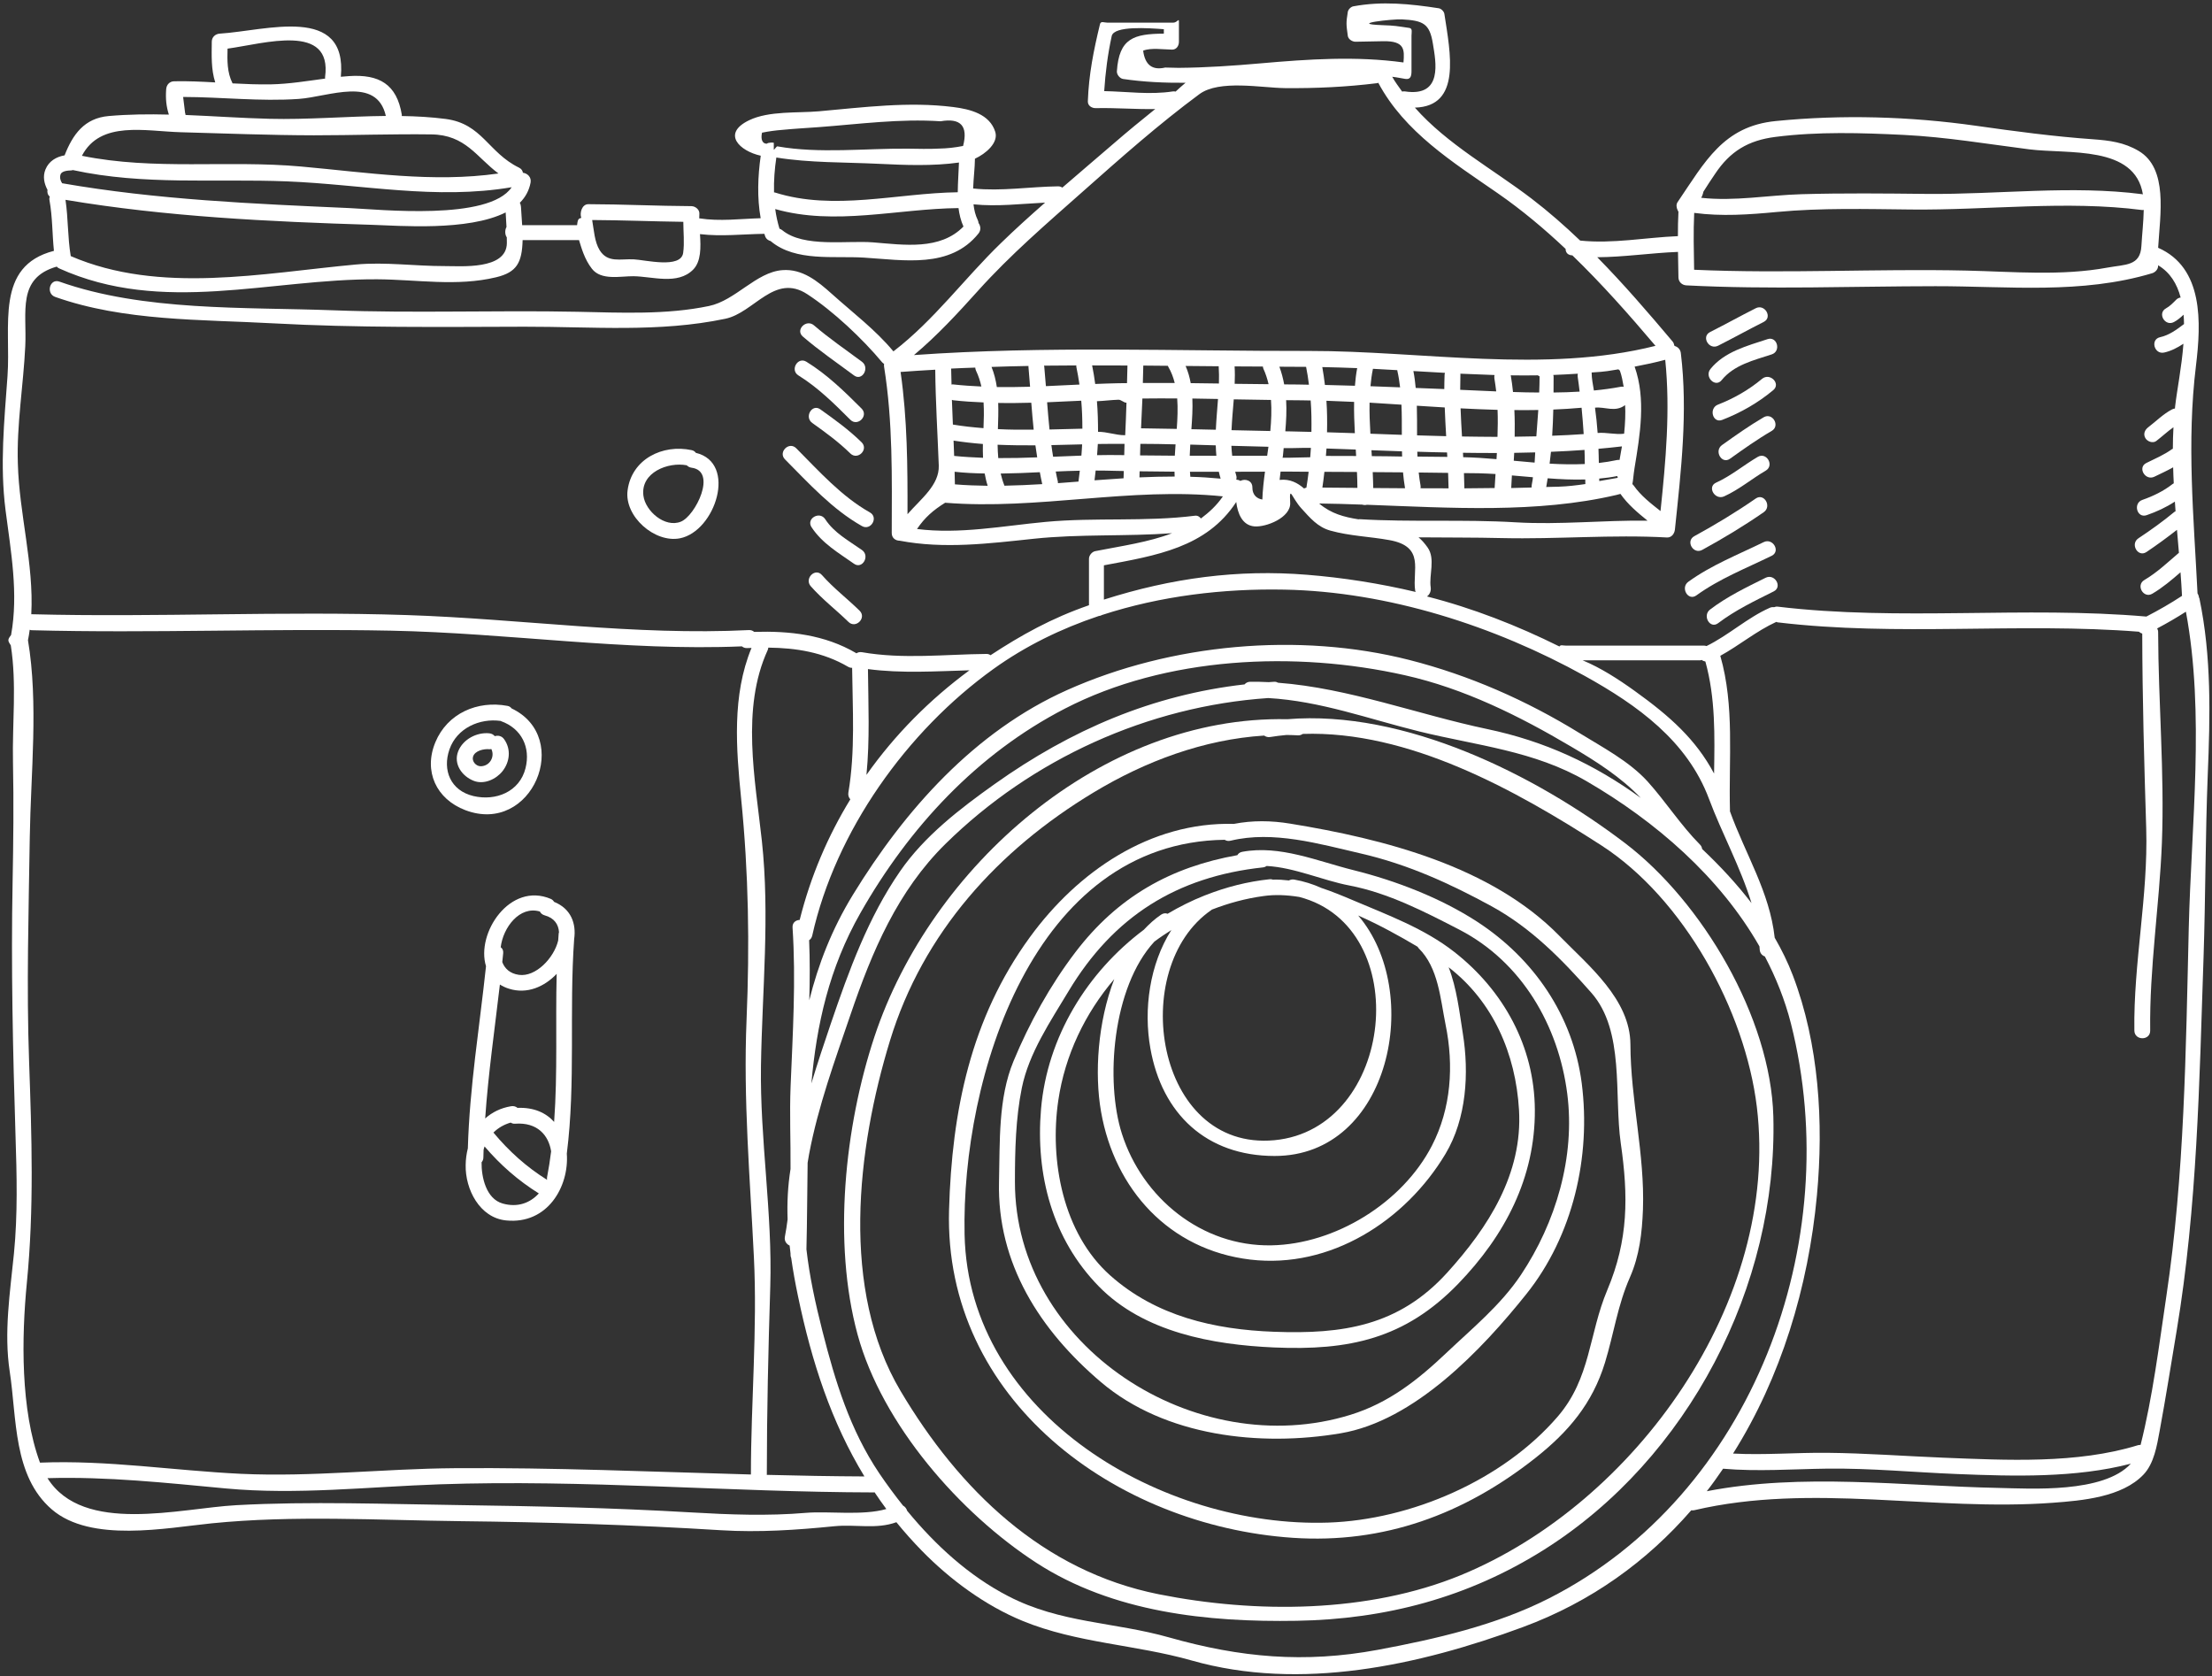 <?xml version="1.0" encoding="UTF-8"?> <svg xmlns="http://www.w3.org/2000/svg" width="227" height="172" viewBox="0 0 227 172" fill="none"><rect x="0" y="0" width="227" height="172" fill="#333333" stroke="none"/> <path d="M149.255 97.689C146.176 95.271 142.395 93.885 138.831 92.369C137.745 91.907 136.675 91.468 135.605 91.114C134.75 90.729 133.818 90.429 132.802 90.251C132.594 90.221 132.425 90.267 132.271 90.344C131.732 90.282 131.185 90.244 130.623 90.259C130.523 90.221 130.408 90.205 130.277 90.221C128.021 90.459 125.827 91.021 123.733 91.845C123.694 91.853 123.663 91.868 123.625 91.884C122.308 92.407 121.038 93.039 119.821 93.762C119.629 93.685 119.39 93.693 119.152 93.855C118.505 94.293 117.92 94.825 117.381 95.402C111.583 99.752 107.472 106.381 106.833 113.795C106.256 120.525 107.988 127.123 112.769 132.004C117.373 136.708 124.449 137.986 130.739 138.263C138.453 138.602 144.174 137.378 149.64 131.734C154.429 126.784 157.555 120.84 157.509 113.872C157.47 107.382 154.29 101.631 149.255 97.689ZM133.341 92.038C145.221 95.133 143.111 115.843 130.777 116.998C118.536 118.138 115.679 99.29 124.325 93.37C124.341 93.362 124.349 93.354 124.356 93.339C126.058 92.677 127.829 92.192 129.661 91.945C130.823 91.776 132.063 91.83 133.341 92.038ZM118.466 96.619C119.028 96.195 119.614 95.81 120.206 95.433C117.974 98.951 117.335 103.571 118.058 107.598C119.252 114.288 123.794 118.607 130.785 118.615C142.719 118.638 146.083 101.746 139.377 93.939C141.556 94.902 143.658 96.064 145.483 97.15C145.513 97.196 145.537 97.25 145.583 97.296C147.615 99.298 147.808 102.478 148.347 105.134C149.209 109.33 148.924 113.734 146.945 117.56C143.92 123.427 137.021 127.669 130.469 127.785C123.309 127.916 117.234 122.911 115.133 116.336C113.416 110.985 114.132 101.307 118.466 96.619ZM148.501 130.603C143.535 136.069 137.784 136.916 130.754 136.654C124.61 136.431 118.628 135.053 113.932 130.872C109.073 126.545 107.695 119.092 108.604 112.918C109.289 108.26 111.36 103.964 114.347 100.468C112.646 104.872 112.307 110.169 112.992 114.073C114.386 122.049 120.006 128.262 128.321 129.248C136.513 130.218 144.22 125.283 148.339 118.4C150.502 114.789 150.772 110.1 150.118 106.042C149.771 103.871 149.502 101.408 148.662 99.252C153.22 102.77 155.545 108.121 155.884 113.896C156.269 120.448 152.728 125.945 148.501 130.603Z" fill="white"></path> <path d="M162.321 111.155C161.428 104.218 157.393 98.359 151.604 94.586C147.854 92.145 143.265 90.375 138.938 89.297C135.212 88.373 131.355 86.687 127.49 87.403C127.236 87.449 127.074 87.58 126.982 87.749C120.199 88.958 114.725 91.968 110.344 97.727C107.788 101.084 105.617 104.995 104.007 108.891C102.421 112.718 102.622 117.191 102.521 121.256C102.314 129.633 106.717 136.5 112.977 141.813C119.567 147.41 129.338 148.465 137.576 147.071C145.159 145.793 152.065 138.502 156.639 132.782C161.428 126.792 163.283 118.677 162.321 111.155ZM156.084 130.811C154.021 133.906 151.08 136.308 148.408 138.841C145.475 141.62 142.519 143.953 138.607 145.169C122.716 150.105 104.138 138.132 104.154 121.256C104.154 118.084 104.231 114.735 104.862 111.632C105.586 108.06 107.803 104.795 109.651 101.716C114.255 94.047 120.745 89.959 129.607 89.004C129.761 88.989 129.884 88.927 129.992 88.858C132.864 89.012 135.743 90.344 138.507 90.867C142.472 91.63 146.222 93.562 149.779 95.402C156.177 98.721 159.942 105.249 160.835 112.233C161.666 118.723 159.665 125.437 156.084 130.811Z" fill="white"></path> <path d="M167.317 107.174C167.302 102.539 162.998 99.067 160.057 96.057C153.036 88.866 141.956 86.071 132.417 84.516C130.446 84.192 128.552 84.169 126.627 84.539H126.62C118.035 84.316 110.598 89.42 105.678 96.18C99.611 104.51 97.686 114.003 97.394 124.143C96.832 143.622 114.486 156.572 132.679 157.796C142.01 158.42 150.21 155.394 157.524 149.635C160.95 146.933 163.414 144.03 164.707 139.819C165.616 136.847 166.001 133.936 167.271 131.057C168.249 128.824 168.511 126.507 168.603 124.097C168.803 118.477 167.333 112.825 167.317 107.174ZM164.946 132.366C163.029 136.916 163.26 141.405 159.849 145.362C154.206 151.914 144.767 155.948 136.313 156.233C119.383 156.803 99.373 145.262 98.987 126.668C98.656 110.623 106.001 86.425 125.68 86.171C125.842 86.279 126.05 86.325 126.296 86.263C130.654 85.209 135.366 86.587 139.631 87.572C144.436 88.673 148.793 90.652 153.097 93.008C157.139 95.225 160.296 98.451 163.314 101.877C166.748 105.773 165.624 112.379 166.324 117.291C167.11 122.742 167.117 127.215 164.946 132.366Z" fill="white"></path> <path d="M181.984 114.558C181.715 104.426 174.693 92.531 166.74 86.494C157.54 79.504 144.151 72.805 132.102 73.799C113 73.39 95.515 88.966 89.741 106.366C86.677 115.605 85.437 127.508 88.009 136.947C90.519 146.147 98.502 155.271 106.356 160.36C114.224 165.457 123.917 166.465 133.064 166.311C142.226 166.157 150.695 163.909 158.471 159.005C173.261 149.674 182.439 131.942 181.984 114.558ZM149.925 161.623C140.432 165.526 128.86 165.572 118.905 163.586C107.01 161.207 98.433 152.869 92.412 142.721C86.246 132.343 87.924 117.922 91.327 106.797C94.715 95.703 102.429 87.218 112.23 81.313C117.55 78.102 123.54 75.87 129.73 75.477C129.9 75.6 130.115 75.669 130.369 75.623C130.916 75.531 131.47 75.469 132.025 75.415C132.417 75.423 132.81 75.431 133.203 75.454C133.41 75.462 133.564 75.4 133.688 75.308C144.566 74.938 155.561 81.09 164.315 86.733C172.807 92.207 179.089 103.702 180.291 113.58C182.7 133.536 167.787 154.27 149.925 161.623Z" fill="white"></path> <path d="M180.175 31.63C178.604 32.423 177.065 33.278 175.494 34.071C174.555 34.54 175.378 35.949 176.318 35.472C177.888 34.679 179.428 33.824 180.999 33.031C181.93 32.562 181.107 31.153 180.175 31.63Z" fill="white"></path> <path d="M181.384 34.802C179.305 35.487 176.972 36.08 175.532 37.859C174.878 38.667 176.025 39.822 176.68 39.006C177.942 37.443 179.983 36.966 181.815 36.365C182.808 36.042 182.385 34.471 181.384 34.802Z" fill="white"></path> <path d="M180.822 38.875C179.474 39.999 177.935 40.885 176.302 41.516C175.332 41.893 175.756 43.464 176.734 43.087C178.643 42.347 180.398 41.346 181.977 40.03C182.785 39.352 181.623 38.205 180.822 38.875Z" fill="white"></path> <path d="M180.991 42.817C179.513 43.679 178.112 44.673 176.718 45.666C175.871 46.266 176.687 47.683 177.542 47.067C178.935 46.074 180.329 45.081 181.815 44.218C182.716 43.695 181.9 42.286 180.991 42.817Z" fill="white"></path> <path d="M180.383 46.882C178.936 47.729 177.642 48.83 176.11 49.523C175.155 49.954 175.987 51.355 176.934 50.932C178.466 50.239 179.759 49.138 181.207 48.291C182.108 47.752 181.284 46.351 180.383 46.882Z" fill="white"></path> <path d="M180.175 51.155C178.142 52.564 176.033 53.834 173.869 55.02C172.953 55.528 173.769 56.93 174.693 56.421C176.857 55.236 178.966 53.965 180.999 52.556C181.853 51.964 181.037 50.555 180.175 51.155Z" fill="white"></path> <path d="M180.991 55.628C178.366 56.914 175.648 57.969 173.261 59.694C172.422 60.302 173.23 61.711 174.085 61.095C176.472 59.37 179.19 58.315 181.815 57.03C182.754 56.568 181.931 55.166 180.991 55.628Z" fill="white"></path> <path d="M181.191 59.285C179.22 60.263 177.257 61.203 175.494 62.542C174.67 63.166 175.479 64.582 176.318 63.944C178.081 62.611 180.044 61.672 182.015 60.687C182.954 60.225 182.131 58.824 181.191 59.285Z" fill="white"></path> <path d="M225.708 61.403C225.7 61.372 225.677 61.349 225.669 61.318C225.646 61.164 225.6 61.018 225.515 60.895C225.123 53.011 224.391 45.404 225.354 37.528C225.893 33.093 226.139 27.48 221.473 25.425C221.673 22.014 222.52 17.287 219.471 15.485C217.986 14.607 216.5 14.415 214.806 14.292C210.771 14.007 206.791 13.476 202.787 12.906C196.012 11.944 189.029 11.743 182.223 12.421C176.849 12.952 174.97 16.602 172.16 20.736C171.991 20.982 172.037 21.306 172.16 21.56L172.237 21.714C172.237 21.721 172.245 21.721 172.245 21.729C172.199 22.561 172.191 23.4 172.191 24.231C168.85 24.37 165.508 25.032 162.159 24.686C160.581 23.177 158.933 21.729 157.193 20.397C153.197 17.341 148.524 14.815 145.198 11.043C149.994 10.912 148.84 5.469 148.224 1.419C148.185 1.172 147.9 0.888 147.654 0.849C144.713 0.395 141.826 0.102 138.885 0.649C138.63 0.695 138.361 0.965 138.315 1.219C138.13 2.358 138.153 2.504 138.315 3.682C138.361 4.029 138.777 4.283 139.1 4.283C140.047 4.267 141.002 4.252 141.949 4.229C144.189 4.19 144.128 5.114 144.028 6.408C139.139 5.738 134.288 6.069 129.368 6.5C126.566 6.747 123.771 6.939 120.953 6.962C120.491 6.954 120.037 6.939 119.575 6.931C118.251 7.239 117.504 6.662 117.312 5.199C118.12 4.876 119.413 5.084 120.276 5.091C120.722 5.099 120.984 4.722 120.984 4.275V2.243C120.984 1.796 120.83 2.327 120.383 2.327L113.67 2.327C113.316 2.327 112.969 2.127 112.884 2.474C112.23 5.176 111.737 7.617 111.637 10.396C111.622 10.835 112.022 11.104 112.453 11.097C114.509 11.05 116.526 11.227 118.551 11.189C117.111 12.344 115.695 13.506 114.301 14.715C112.553 16.224 110.775 17.726 109.02 19.25C108.904 19.173 108.765 19.119 108.588 19.119C105.67 19.158 102.776 19.643 99.865 19.342C99.904 18.28 100.042 17.21 100.05 16.286C101.166 15.77 102.483 14.654 102.136 13.53C101.567 11.705 99.557 11.197 97.81 10.981C93.206 10.404 88.632 11.012 84.036 11.42C81.865 11.612 78.916 11.358 76.883 12.336C74.011 13.714 75.921 15.508 78.069 15.978C77.769 18.08 77.684 20.282 78.061 22.391C75.975 22.453 73.865 22.73 71.787 22.407C71.779 22.407 71.763 22.407 71.756 22.407C71.756 22.253 71.763 22.106 71.771 21.968C71.817 21.521 71.371 21.159 70.955 21.152C67.429 21.136 63.903 20.959 60.376 20.951C59.706 20.951 59.468 21.875 59.653 22.353C59.452 22.453 59.298 22.337 59.221 23.107H53.586C53.547 22.337 53.486 21.798 53.462 21.213C53.455 21.067 53.409 20.913 53.347 20.805C53.909 20.251 54.294 19.558 54.448 18.742C54.556 18.164 54.109 17.779 53.663 17.726C53.632 17.518 53.516 17.325 53.262 17.202C50.083 15.647 49.497 12.698 45.733 12.205C44.254 12.013 42.745 11.928 41.229 11.905C41.229 11.867 41.236 11.828 41.236 11.782C40.72 8.633 38.911 7.601 35.808 7.809C35.531 7.824 35.254 7.855 34.977 7.878C35.67 0.426 27.293 3.159 22.55 3.451C22.104 3.482 21.742 3.798 21.734 4.267C21.719 5.723 21.657 7.108 22.088 8.456C20.687 8.379 19.278 8.309 17.869 8.34C17.4 8.348 17.084 8.702 17.053 9.156C16.984 10.142 17.061 10.912 17.33 11.759C15.259 11.705 13.196 11.728 11.163 11.905C8.653 12.121 7.468 13.799 6.629 15.939C5.774 16.093 5.019 16.524 4.665 17.387C4.373 18.103 4.527 18.834 4.873 19.481C4.827 19.735 4.896 20.005 5.104 20.166C5.066 20.289 5.05 20.413 5.081 20.559C5.389 22.268 5.358 24.016 5.535 25.74C-0.547 27.303 1.139 33.432 0.77 38.59C0.438 43.248 -0.023 47.691 0.569 52.349C1.116 56.599 1.909 60.879 1.139 65.152C1.054 65.299 0.862 65.476 0.862 65.691C0.862 65.899 1.039 66.076 1.108 66.222C1.732 70.195 1.247 74.207 1.332 78.21C1.416 82.314 1.37 86.425 1.293 90.529C1.124 99.221 1.324 107.859 1.593 116.552C1.724 120.563 1.824 124.62 1.432 128.616C1.031 132.635 0.385 136.724 1.001 140.758C1.732 145.516 1.332 151.444 5.312 154.878C9.316 158.335 17.053 156.78 21.719 156.31C30.126 155.463 38.78 155.987 47.211 156.087C56.142 156.187 65.073 156.464 73.996 157.018C77.861 157.257 81.742 156.995 85.591 156.61C87.824 156.387 89.91 156.949 91.989 156.195C92.797 157.188 93.66 158.158 94.591 159.113C97.494 162.085 101.113 164.756 104.97 166.334C110.521 168.606 116.557 168.752 122.293 170.384C133.457 173.556 145.614 170.9 156.277 166.958C163.306 164.363 169.034 160.183 173.561 154.971C173.662 154.986 173.762 154.986 173.869 154.963C185.957 152.13 198.43 155.109 210.648 154.201C213.674 153.977 217.762 153.631 219.972 151.306C221.057 150.166 221.35 148.326 221.62 146.863C222.259 143.414 222.805 139.942 223.383 136.485C225.484 123.82 225.7 111.101 226.131 98.297C226.339 92.045 226.316 85.786 226.562 79.534C226.816 73.452 226.955 67.37 225.708 61.403ZM174.809 19.666C175.194 19.058 175.586 18.449 175.994 17.856C177.542 15.524 179.405 14.399 182.223 14.045C186.581 13.491 191.031 13.63 195.404 13.845C199.723 14.061 203.95 14.777 208.238 15.323C212.227 15.832 219.087 14.869 219.91 19.951C219.887 19.943 219.872 19.935 219.849 19.927C212.565 18.988 205.066 19.966 197.737 19.897C193.448 19.851 189.16 19.804 184.872 19.927C181.384 20.028 178.042 20.674 174.578 20.297C174.67 20.143 174.755 19.935 174.809 19.666ZM173.862 21.845C176.695 22.222 179.474 22.022 182.338 21.752C186.912 21.321 191.531 21.452 196.112 21.498C203.95 21.583 212.05 20.543 219.833 21.552C219.895 21.56 219.941 21.544 219.995 21.537C219.972 22.768 219.826 24.016 219.756 25.232C219.649 27.311 218.116 27.119 216.284 27.457C211.541 28.335 206.591 27.873 201.81 27.765C192.486 27.557 183.178 28.096 173.854 27.68C173.823 25.733 173.769 23.793 173.862 21.845ZM172.199 25.848C172.214 26.718 172.23 27.588 172.245 28.466C172.253 28.928 172.614 29.259 173.061 29.282C181.584 29.721 190.099 29.374 198.622 29.367C206.106 29.359 213.582 30.214 220.865 28.035C221.188 27.935 221.496 27.611 221.466 27.249C221.466 27.242 221.466 27.226 221.466 27.219C222.705 27.95 223.413 29.128 223.783 30.529C223.629 30.552 223.475 30.606 223.336 30.745C223.005 31.076 222.69 31.415 222.282 31.638C221.358 32.138 222.182 33.547 223.105 33.039C223.467 32.847 223.783 32.577 224.083 32.292C224.106 32.608 224.129 32.931 224.129 33.255C224.122 33.255 224.122 33.255 224.114 33.262C223.36 33.832 222.605 34.394 221.666 34.602C220.642 34.833 221.073 36.404 222.097 36.173C222.821 36.011 223.46 35.672 224.068 35.272C223.891 37.651 223.406 40.022 223.213 41.724C223.206 41.785 223.206 41.855 223.198 41.916C223.098 41.932 222.998 41.955 222.898 42.009C221.989 42.486 221.265 43.225 220.457 43.841C220.103 44.111 219.918 44.534 220.164 44.957C220.365 45.304 220.927 45.52 221.281 45.25C221.874 44.796 222.428 44.272 223.044 43.841C223.005 44.572 222.982 45.312 222.982 46.051C222.959 46.066 222.928 46.066 222.905 46.081C222.089 46.674 221.165 47.059 220.264 47.506C219.325 47.968 220.149 49.369 221.088 48.915C221.735 48.599 222.389 48.307 223.013 47.952C223.028 48.499 223.044 49.046 223.075 49.592C223.036 49.615 222.99 49.639 222.951 49.669C222.028 50.393 220.957 50.909 219.856 51.294C218.871 51.633 219.294 53.203 220.288 52.864C221.319 52.51 222.289 52.056 223.19 51.471C223.213 51.802 223.236 52.133 223.259 52.464C223.221 52.487 223.19 52.495 223.152 52.518C221.974 53.496 220.726 54.389 219.448 55.236C218.578 55.813 219.394 57.23 220.272 56.645C221.35 55.921 222.389 55.159 223.406 54.366C223.475 55.151 223.537 55.936 223.606 56.722C222.459 57.7 221.365 58.747 220.057 59.517C219.156 60.048 219.972 61.457 220.88 60.918C221.927 60.302 222.851 59.517 223.768 58.724C223.829 59.532 223.883 60.34 223.922 61.141C222.744 61.919 221.512 62.619 220.264 63.266C207.669 62.173 195.011 63.751 182.439 62.25C182.292 62.234 182.169 62.257 182.061 62.304C181.923 62.288 181.776 62.296 181.622 62.365C179.305 63.389 177.396 65.183 175.124 66.292C174.955 66.23 174.755 66.246 174.508 66.246H160.681C160.365 66.246 160.157 66.13 160.034 66.338C155.73 64.198 151.126 62.396 146.437 61.203C146.699 61.026 146.876 60.664 146.822 60.279C146.63 59.016 147.323 57.353 146.514 56.191C146.222 55.775 145.914 55.421 145.575 55.136C148.431 55.166 151.288 55.143 154.152 55.213C159.78 55.344 165.454 54.835 171.067 55.151C171.544 55.174 171.837 54.758 171.883 54.335C172.514 48.307 173.223 42.278 172.491 36.234C172.445 35.842 172.176 35.595 171.868 35.503C171.852 35.487 171.837 35.472 171.821 35.457C171.798 35.318 171.752 35.172 171.644 35.041C169.158 32.092 166.625 29.151 163.914 26.395C166.655 26.379 169.412 25.956 172.199 25.848ZM162.067 75.207C156.639 71.866 150.787 69.287 144.613 67.716C133.272 64.837 120.176 66.045 109.52 70.803C100.027 75.038 92.851 83.114 87.523 91.822C85.36 95.356 83.966 98.967 83.05 102.639C83.112 100.584 83.12 98.528 83.035 96.472C83.181 96.38 83.297 96.234 83.351 96.01C85.745 85.278 93.059 75.03 101.944 68.648C105.247 66.276 108.904 64.498 112.746 63.212C112.877 63.204 113 63.158 113.115 63.097C119.121 61.141 125.565 60.379 131.801 60.502C142.426 60.702 153.39 64.236 162.629 69.356C168.041 72.359 173.153 76.023 175.378 81.967C176.68 85.455 178.628 89.012 179.744 92.669C178.219 90.683 176.495 88.835 174.678 87.118C174.655 86.964 174.601 86.81 174.462 86.671C172.476 84.67 170.959 82.275 169.073 80.181C167.171 78.094 164.423 76.662 162.067 75.207ZM168.38 81.875C163.599 78.41 158.556 76.054 152.612 74.807C145.537 73.321 138.415 70.603 131.17 70.057C131.054 69.995 130.924 69.949 130.754 69.957C130.569 69.964 130.385 69.987 130.2 69.995C129.569 69.964 128.945 69.949 128.314 69.957C128.052 69.957 127.852 70.064 127.721 70.226C118.274 71.304 109.936 74.869 102.075 80.451C98.533 82.968 94.853 85.794 92.366 89.405C89.094 94.139 87.115 99.598 85.268 105.011C84.567 107.059 83.889 109.107 83.266 111.17C83.797 105.18 85.075 99.344 88.301 93.678C93.29 84.908 100.25 77.379 109.266 72.721C119.66 67.347 132.933 66.761 144.174 69.287C150.256 70.65 155.907 73.46 161.243 76.616C163.791 78.118 166.324 79.727 168.38 81.875ZM81.133 111.447C81.018 114.273 81.149 117.114 81.126 119.947C80.848 121.695 80.764 123.412 80.825 125.121C80.748 125.714 80.664 126.307 80.548 126.892C80.463 127.338 80.71 127.662 81.033 127.808C81.064 128.077 81.095 128.347 81.126 128.616C81.126 128.655 81.126 128.693 81.126 128.732C81.118 128.87 81.149 128.986 81.195 129.086C81.38 130.387 81.618 131.696 81.895 133.013C83.304 139.772 85.314 145.924 88.709 151.498C85.368 151.483 82.026 151.421 78.685 151.336C78.685 151.329 78.693 151.321 78.693 151.306C78.693 144.854 78.847 138.456 79.047 132.004C79.278 124.459 77.977 116.914 78.092 109.345C78.215 101.646 79.016 93.963 78.184 86.279C77.499 79.973 76.029 72.705 78.785 66.7C78.823 66.615 78.831 66.538 78.847 66.453C81.703 66.484 84.475 66.923 87.031 68.417C87.177 68.501 87.316 68.532 87.447 68.525C87.493 72.797 87.778 77.086 87.062 81.328C87.015 81.613 87.108 81.852 87.262 82.021C84.967 85.771 83.189 89.905 82.065 94.394C81.672 94.409 81.303 94.663 81.333 95.171C81.688 100.599 81.356 106.019 81.133 111.447ZM89.071 68.655C92.536 69.11 96.008 68.879 99.488 68.779C95.43 71.766 91.843 75.369 88.917 79.511C89.271 75.9 89.109 72.282 89.071 68.655ZM92.42 38.167C93.606 38.074 94.791 38.005 95.977 37.936C96.008 41.216 96.216 44.488 96.339 47.768C96.408 49.769 94.507 51.186 93.129 52.764C93.144 47.875 93.113 43.01 92.42 38.167ZM96.993 51.586C106.517 52.356 115.98 49.954 125.496 50.932C124.841 51.887 124.079 52.572 123.24 53.203C123.109 53.034 122.916 52.88 122.624 52.918C117.55 53.557 112.415 53.08 107.326 53.55C102.937 53.958 98.502 54.835 94.106 54.281C94.907 53.095 95.762 52.356 96.993 51.586ZM101.051 48.584C101.128 49.007 101.22 49.431 101.359 49.846C100.235 49.831 99.118 49.792 97.994 49.7C97.987 49.269 97.971 48.838 97.964 48.407C98.987 48.522 100.019 48.568 101.051 48.584ZM97.917 46.782C97.902 46.259 97.879 45.735 97.856 45.212C98.857 45.365 99.865 45.481 100.866 45.558C100.858 46.035 100.858 46.505 100.882 46.975C99.888 46.936 98.895 46.882 97.917 46.782ZM100.928 43.933C99.881 43.849 98.834 43.741 97.787 43.564C97.748 42.717 97.717 41.878 97.686 41.031C97.733 41.039 97.763 41.062 97.81 41.069C98.849 41.185 99.896 41.254 100.935 41.293C100.989 42.17 100.966 43.048 100.928 43.933ZM97.81 39.445C97.748 39.437 97.702 39.453 97.648 39.46C97.632 38.914 97.617 38.367 97.609 37.82C98.433 37.774 99.257 37.751 100.081 37.72C100.089 37.82 100.112 37.92 100.158 38.028C100.412 38.559 100.589 39.106 100.712 39.66C99.742 39.614 98.78 39.553 97.81 39.445ZM105.709 39.684C104.569 39.714 103.43 39.73 102.298 39.714C102.19 39.014 102.029 38.328 101.752 37.651C103.014 37.605 104.285 37.574 105.547 37.551C105.547 37.574 105.54 37.589 105.54 37.612C105.601 38.305 105.655 38.991 105.709 39.684ZM102.444 47.005C102.406 46.551 102.383 46.097 102.375 45.635C103.669 45.689 104.962 45.704 106.256 45.697C106.309 46.112 106.371 46.52 106.44 46.928C105.108 46.982 103.769 47.013 102.444 47.005ZM106.71 48.453C106.787 48.861 106.864 49.269 106.956 49.677C105.663 49.754 104.369 49.816 103.076 49.839C103.068 49.823 103.076 49.816 103.068 49.808C102.906 49.407 102.791 48.999 102.691 48.591C104.03 48.576 105.37 48.522 106.71 48.453ZM102.406 44.033C102.437 43.133 102.468 42.24 102.437 41.346C103.569 41.37 104.7 41.354 105.832 41.323C105.901 42.247 105.986 43.171 106.078 44.087C104.854 44.103 103.63 44.095 102.406 44.033ZM108.073 46.867C108.011 46.474 107.942 46.074 107.895 45.673C108.95 45.65 109.997 45.62 111.052 45.596C111.037 45.981 110.998 46.366 110.975 46.751C110.005 46.782 109.035 46.828 108.073 46.867ZM110.813 48.299C110.767 48.676 110.729 49.046 110.675 49.415C109.974 49.469 109.266 49.523 108.565 49.577C108.565 49.523 108.573 49.469 108.558 49.407C108.473 49.069 108.411 48.73 108.342 48.383C109.174 48.345 109.997 48.314 110.813 48.299ZM107.703 44.072C107.611 43.14 107.526 42.209 107.457 41.277C108.627 41.231 109.789 41.177 110.96 41.116C111.044 42.07 111.075 43.025 111.075 43.987C109.951 44.018 108.827 44.049 107.703 44.072ZM107.333 39.622C107.28 38.952 107.226 38.282 107.164 37.612C107.164 37.582 107.141 37.559 107.141 37.52C108.242 37.505 109.343 37.505 110.452 37.497C110.452 37.535 110.444 37.574 110.452 37.62C110.582 38.228 110.683 38.837 110.775 39.46C109.62 39.522 108.481 39.576 107.333 39.622ZM115.04 46.697C114.224 46.682 113.408 46.69 112.584 46.705C112.607 46.32 112.646 45.935 112.661 45.558C113.577 45.543 114.494 45.543 115.402 45.543C115.387 45.928 115.387 46.312 115.371 46.705C115.256 46.705 115.148 46.705 115.04 46.697ZM115.325 48.33C115.317 48.576 115.31 48.83 115.302 49.077C114.309 49.138 113.316 49.207 112.322 49.284C112.369 48.953 112.399 48.614 112.438 48.283C112.792 48.283 113.139 48.283 113.493 48.291C114.101 48.314 114.709 48.314 115.325 48.33ZM112.684 44.311C112.684 43.341 112.654 42.132 112.569 41.169C113.308 41.139 114.039 41.039 114.778 41.016C115.056 41.008 115.325 41.331 115.602 41.323C115.564 42.324 115.518 43.887 115.471 44.657H115.41C114.501 44.657 113.593 44.295 112.684 44.311ZM114.778 39.322C113.978 39.337 113.185 39.368 112.392 39.399C112.307 38.76 112.207 38.128 112.076 37.497C113.285 37.497 114.494 37.497 115.702 37.505C115.695 38.105 115.672 38.706 115.656 39.314C115.364 39.314 115.071 39.314 114.778 39.322ZM120.807 40.885C120.884 41.893 120.838 42.948 120.761 44.01C119.537 43.987 118.312 43.964 117.096 43.949C117.142 42.925 117.188 41.909 117.235 40.892C118.42 40.877 119.614 40.877 120.807 40.885ZM117.281 39.299C117.296 38.706 117.319 38.105 117.327 37.512C118.166 37.52 119.013 37.528 119.852 37.535C119.868 37.566 119.868 37.597 119.883 37.62C120.191 38.144 120.407 38.706 120.553 39.299C119.467 39.291 118.374 39.291 117.281 39.299ZM120.638 45.596C120.607 45.989 120.584 46.374 120.561 46.759C119.375 46.751 118.182 46.744 116.996 46.728C117.011 46.328 117.011 45.935 117.027 45.543C118.235 45.543 119.436 45.566 120.638 45.596ZM120.53 48.399C120.537 48.568 120.537 48.738 120.545 48.899C119.344 48.899 118.135 48.93 116.934 48.984C116.934 48.776 116.95 48.568 116.95 48.36C118.143 48.376 119.336 48.391 120.53 48.399ZM124.764 45.697C124.772 46.051 124.795 46.413 124.826 46.767C123.917 46.767 123.001 46.767 122.093 46.759C122.108 46.382 122.123 46.005 122.147 45.62C123.024 45.65 123.894 45.673 124.764 45.697ZM122.262 44.041C122.339 42.986 122.408 41.924 122.362 40.892C123.24 40.9 124.118 40.915 124.995 40.938C124.918 41.993 124.818 43.048 124.772 44.095C123.94 44.08 123.101 44.064 122.262 44.041ZM125.08 48.407C125.134 48.645 125.188 48.876 125.265 49.115C124.225 49.015 123.194 48.946 122.154 48.922C122.139 48.753 122.123 48.584 122.116 48.407C123.109 48.407 124.094 48.407 125.08 48.407ZM125.088 39.352C124.125 39.337 123.163 39.329 122.193 39.314C122.085 38.706 121.916 38.121 121.669 37.551C122.801 37.559 123.933 37.574 125.065 37.582C125.103 38.175 125.103 38.767 125.088 39.352ZM126.866 51.509C127.005 52.68 127.482 53.904 128.722 54.012C129.923 54.119 132.487 53.111 132.402 51.586C132.302 49.692 132.564 51.086 133.549 52.164C134.427 53.126 135.22 54.089 136.536 54.45C138.53 55.005 140.555 55.051 142.588 55.421C146.283 56.09 144.913 58.539 145.229 60.602C145.236 60.656 145.267 60.694 145.283 60.741C141.595 59.863 137.784 59.27 134.134 58.978C127.036 58.4 120.214 59.316 113.285 61.526V58.008C118.674 56.999 123.81 56.191 126.866 51.509ZM126.697 37.597C127.667 37.605 128.629 37.605 129.599 37.612C129.615 37.682 129.615 37.751 129.646 37.82C129.884 38.336 130.054 38.867 130.184 39.422C129.022 39.414 127.867 39.399 126.704 39.383C126.728 38.79 126.735 38.19 126.697 37.597ZM130.431 41.039C130.508 42.078 130.462 43.148 130.362 44.226C129.037 44.195 127.705 44.172 126.381 44.141C126.427 43.087 126.527 42.032 126.612 40.977C127.882 40.992 129.153 41.023 130.431 41.039ZM130.169 45.843C130.131 46.151 130.084 46.459 130.038 46.767C128.845 46.767 127.644 46.767 126.45 46.767C126.412 46.42 126.381 46.081 126.366 45.743C127.636 45.781 128.906 45.812 130.169 45.843ZM126.866 48.792C126.828 48.661 126.797 48.538 126.758 48.407C127.775 48.407 128.799 48.407 129.815 48.399C129.684 49.377 129.576 50.339 129.545 51.255C129.03 51.186 128.514 50.816 128.521 50.016C128.529 49.3 127.775 49.084 127.29 49.346C127.159 49.261 127.012 49.223 126.866 49.215C126.905 49.092 126.912 48.953 126.866 48.792ZM132.34 46.967H131.617C131.655 46.967 131.694 46.282 131.732 45.981C132.664 46.005 133.595 45.935 134.527 45.958C134.511 46.236 134.481 46.651 134.458 46.921C133.749 46.921 133.041 46.967 132.34 46.967ZM134.296 48.407C134.227 48.953 134.157 49.508 134.065 50.039C133.98 50.054 133.895 50.085 133.826 50.124C133.149 49.538 132.386 49.138 131.37 49.238C131.355 49.238 131.339 49.246 131.316 49.246C131.347 48.961 131.386 48.676 131.416 48.391C131.724 48.391 132.032 48.391 132.34 48.391C132.987 48.399 133.641 48.407 134.296 48.407ZM132.356 44.264C132.209 44.264 132.055 44.257 131.901 44.257C131.994 43.187 132.048 42.116 131.986 41.062C132.525 41.069 133.064 41.077 133.603 41.077C133.903 41.077 134.203 41.085 134.504 41.093C134.588 42.163 134.596 43.24 134.581 44.318C133.834 44.295 133.095 44.28 132.356 44.264ZM132.032 39.445C131.948 39.445 131.871 39.445 131.786 39.445C131.67 38.829 131.516 38.228 131.293 37.628C132.209 37.636 133.118 37.643 134.034 37.643C134.157 38.244 134.25 38.86 134.327 39.476C133.572 39.46 132.802 39.445 132.032 39.445ZM136.121 41.123C137.06 41.154 138.015 41.193 138.962 41.239C138.938 42.309 138.985 43.379 139.038 44.449C138.084 44.419 137.137 44.388 136.182 44.357C136.205 43.279 136.198 42.193 136.121 41.123ZM136.128 46.02C137.129 46.058 138.13 46.089 139.131 46.128C139.146 46.351 139.154 46.574 139.169 46.79C138.138 46.782 137.098 46.782 136.067 46.782C136.09 46.528 136.113 46.274 136.128 46.02ZM139.254 48.43C139.277 48.976 139.3 49.515 139.3 50.062C138.099 50.054 136.906 50.039 135.705 50.031C135.789 49.5 135.851 48.953 135.913 48.414C137.029 48.414 138.138 48.422 139.254 48.43ZM139.046 39.583C138.022 39.553 136.991 39.522 135.967 39.499C135.89 38.883 135.805 38.267 135.697 37.666C136.883 37.689 138.076 37.728 139.277 37.774C139.162 38.375 139.092 38.983 139.046 39.583ZM139.801 51.779C139.955 51.833 140.116 51.833 140.278 51.794C148.824 52.11 157.732 52.695 165.885 50.786C166.039 50.747 166.17 50.716 166.293 50.678C167.056 51.764 168.057 52.603 169.073 53.426C164.569 53.365 160.08 53.865 155.561 53.596C150.218 53.273 144.851 53.596 139.5 53.273C139.462 53.273 139.439 53.288 139.408 53.288C137.938 53.057 136.59 52.703 135.374 51.663C136.837 51.679 138.315 51.725 139.801 51.779ZM143.82 41.524C143.866 42.555 143.858 43.587 143.858 44.619C142.78 44.58 141.71 44.542 140.632 44.503C140.571 43.441 140.524 42.378 140.548 41.316C141.633 41.385 142.726 41.454 143.82 41.524ZM140.64 39.63C140.694 39.037 140.771 38.436 140.894 37.843C141.726 37.882 142.557 37.936 143.396 37.982C143.396 37.997 143.396 38.013 143.396 38.036C143.527 38.606 143.612 39.175 143.681 39.745C142.665 39.707 141.656 39.668 140.64 39.63ZM140.779 46.805C140.763 46.605 140.755 46.397 140.74 46.197C141.787 46.236 142.826 46.274 143.874 46.312C143.874 46.49 143.881 46.667 143.889 46.844C142.85 46.828 141.81 46.805 140.779 46.805ZM143.981 48.468C144.028 49.015 144.097 49.554 144.189 50.1C143.104 50.093 142.01 50.085 140.925 50.077C140.917 49.531 140.894 48.984 140.871 48.445C141.91 48.445 142.942 48.453 143.981 48.468ZM145.59 48.484C146.599 48.499 147.6 48.507 148.609 48.522C148.632 49.053 148.647 49.585 148.655 50.108C147.692 50.108 146.738 50.108 145.775 50.1C145.791 50.008 145.798 49.908 145.775 49.8C145.698 49.369 145.637 48.93 145.59 48.484ZM145.467 46.851C145.46 46.682 145.452 46.52 145.444 46.351C146.46 46.382 147.484 46.413 148.501 46.428C148.508 46.582 148.516 46.736 148.524 46.882C147.508 46.874 146.484 46.867 145.467 46.851ZM145.421 44.673C145.421 43.656 145.429 42.64 145.398 41.631C146.353 41.693 147.307 41.755 148.262 41.809C148.293 42.794 148.354 43.772 148.408 44.757C147.407 44.727 146.414 44.703 145.421 44.673ZM148.247 38.429C148.231 38.929 148.216 39.429 148.216 39.922C147.238 39.884 146.26 39.845 145.283 39.807C145.229 39.229 145.159 38.652 145.044 38.074C146.122 38.136 147.2 38.198 148.285 38.259C148.277 38.321 148.254 38.367 148.247 38.429ZM149.863 38.344C151.034 38.398 152.204 38.444 153.374 38.482C153.344 38.59 153.336 38.713 153.359 38.852C153.436 39.291 153.49 39.722 153.544 40.161C152.296 40.107 151.065 40.045 149.848 39.999C149.848 39.476 149.856 38.96 149.871 38.436C149.879 38.398 149.863 38.375 149.863 38.344ZM150.156 46.913C150.148 46.759 150.141 46.613 150.133 46.459C151.296 46.474 152.45 46.49 153.613 46.482C153.598 46.69 153.582 46.898 153.574 47.113C152.42 47.013 151.28 46.936 150.156 46.913ZM153.474 48.638C153.444 49.115 153.413 49.6 153.382 50.077C152.35 50.085 151.311 50.1 150.279 50.108C150.272 49.585 150.256 49.069 150.233 48.545C150.726 48.553 151.219 48.553 151.719 48.561C152.304 48.576 152.889 48.607 153.474 48.638ZM150.033 44.788C149.979 43.826 149.917 42.863 149.887 41.901C151.157 41.97 152.42 42.016 153.682 42.055C153.721 42.979 153.705 43.903 153.675 44.827C152.466 44.819 151.249 44.811 150.033 44.788ZM155.345 47.275C155.361 47.005 155.376 46.736 155.391 46.467C156.108 46.459 156.831 46.443 157.547 46.42C157.524 46.767 157.509 47.121 157.486 47.467C156.77 47.406 156.061 47.344 155.345 47.275ZM157.309 48.969C157.301 49.315 157.17 49.669 157.17 50.016V50.023C156.4 50.039 155.753 50.062 155.084 50.077C155.114 49.646 155.13 49.215 155.153 48.784C155.869 48.838 156.593 48.907 157.309 48.969ZM155.438 44.811C155.453 43.903 155.453 42.994 155.407 42.078C156.231 42.086 157.047 42.086 157.863 42.07C157.801 42.971 157.732 43.872 157.663 44.773C156.924 44.788 156.177 44.803 155.438 44.811ZM155.268 40.222C155.207 39.653 155.137 39.083 155.037 38.513C156 38.529 156.87 38.529 157.824 38.513C157.817 38.552 157.994 38.583 157.994 38.629C157.994 39.175 157.978 39.73 157.955 40.276C157.062 40.276 156.161 40.253 155.268 40.222ZM162.105 40.184C161.22 40.238 160.327 40.269 159.426 40.276C159.426 39.73 159.434 39.183 159.434 38.636C159.434 38.575 159.41 38.529 159.403 38.475C160.242 38.444 161.081 38.398 161.92 38.344C161.905 38.436 161.89 38.536 161.905 38.652C161.982 39.16 162.044 39.668 162.105 40.184ZM159.403 42.024C160.373 41.986 161.343 41.924 162.305 41.839C162.398 42.74 162.459 43.641 162.521 44.542C161.443 44.619 160.373 44.673 159.287 44.711C159.341 43.818 159.387 42.925 159.403 42.024ZM162.606 46.166C162.629 46.651 162.629 47.129 162.636 47.614C161.443 47.667 160.234 47.644 159.025 47.575C159.072 47.167 159.126 46.767 159.164 46.359C160.319 46.312 161.466 46.251 162.606 46.166ZM162.683 49.2C162.683 49.338 162.69 49.477 162.69 49.615C162.69 49.639 162.698 49.646 162.698 49.669C161.797 49.8 160.896 49.908 159.965 49.939C159.534 49.954 159.102 49.962 158.679 49.97C158.733 49.669 158.771 49.377 158.825 49.077C160.111 49.177 161.397 49.238 162.683 49.2ZM165.932 47.206C165.323 47.337 164.7 47.437 164.076 47.506C164.061 47.021 164.061 46.544 164.038 46.051C164.846 45.981 165.647 45.897 166.447 45.804C166.37 46.274 166.286 46.736 166.201 47.198C166.116 47.19 166.032 47.182 165.932 47.206ZM166.055 49.023C165.462 49.123 164.7 49.269 164.122 49.361C164.122 49.277 164.115 49.192 164.115 49.107C164.738 49.053 165.354 48.969 165.97 48.846C165.978 48.961 166.001 49.03 166.055 49.023ZM163.953 44.426C163.884 43.433 163.807 42.794 163.683 41.832C164.723 41.716 165.747 42.34 166.771 41.57C166.825 42.34 166.779 43.471 166.671 44.503C165.77 44.619 164.861 44.349 163.953 44.426ZM166.34 39.684C165.393 39.861 164.538 39.976 163.568 40.069C163.468 39.453 163.337 38.837 163.337 38.221C164.877 38.136 165.2 38.036 166.093 37.897C166.101 37.944 166.224 37.99 166.24 38.044C166.432 38.575 166.524 39.129 166.625 39.691C166.54 39.676 166.424 39.66 166.34 39.684ZM167.749 37.62C168.803 37.42 169.858 37.197 170.89 36.919C171.421 42.109 170.944 47.275 170.405 52.441C169.412 51.656 168.38 50.863 167.656 49.823C167.61 49.762 167.564 49.708 167.518 49.669C167.602 49.292 167.618 48.769 167.741 48.014C168.303 44.603 168.927 40.954 167.749 37.62ZM175.902 79.373C174.023 75.862 171.39 73.506 167.756 70.896C166.062 69.679 164.269 68.525 162.413 67.755H174.485C174.539 67.755 174.578 67.724 174.632 67.716C174.739 67.801 174.87 67.855 175.009 67.878C176.056 71.643 175.964 75.508 175.902 79.373ZM144.197 8.094C144.713 8.179 144.851 7.878 144.851 7.309V3.652C144.851 3.32 144.982 2.92 144.628 2.866C143.288 2.674 143.211 2.628 141.856 2.581C138.245 2.45 142.95 1.942 143.85 1.988C146.06 2.104 146.715 2.42 147.046 4.483C147.346 6.331 148.108 9.973 144.182 9.38C144.074 9.364 143.981 9.38 143.889 9.395C143.55 8.918 143.158 8.402 142.873 7.878C143.412 7.94 143.658 8.009 144.197 8.094ZM113.316 9.349C113.439 7.439 113.678 5.576 114.086 3.698C114.324 2.62 117.897 2.882 119.436 2.997V3.451C116.357 3.474 114.84 3.913 114.617 7.316C114.594 7.64 114.909 8.048 115.248 8.102C117.381 8.417 119.529 8.51 121.662 8.494C121.3 8.795 120.953 9.11 120.645 9.395C120.553 9.38 120.46 9.364 120.36 9.38C118.012 9.742 115.672 9.395 113.316 9.349ZM111.152 19.627C115.033 16.186 118.905 12.752 123.078 9.665C125.126 8.148 129.476 9.018 131.863 9.041C135.035 9.072 138.184 8.925 141.333 8.533C141.371 8.525 141.402 8.51 141.441 8.494C144.151 13.568 149.086 16.632 153.698 19.827C156.184 21.552 158.487 23.485 160.665 25.54C160.665 25.856 160.835 26.141 161.251 26.195C161.289 26.202 161.32 26.202 161.358 26.202C164.376 29.12 167.163 32.269 169.889 35.487C158.548 38.352 145.891 35.996 134.342 36.011C120.815 36.034 107.295 35.472 93.791 36.434C96.17 34.44 98.264 32.169 100.358 29.844C103.699 26.125 107.41 22.946 111.152 19.627ZM78.2 13.614C78.877 13.476 79.555 13.383 80.248 13.329C81.51 13.206 82.773 13.137 84.043 13.044C88.216 12.729 92.328 12.167 96.524 12.444C98.595 12.082 99.365 12.929 98.834 14.977C98.017 15.139 97.201 15.231 96.37 15.246C95.292 15.308 94.206 15.262 93.136 15.254C88.84 15.216 84.074 15.778 79.809 15.023C79.67 14.954 79.509 15.408 79.316 15.408H79.409V14.661C79.409 14.615 78.854 14.6 78.685 14.746C78.246 14.746 78.046 14.315 78.2 13.614ZM98.364 21.352C98.449 22.006 98.603 22.645 98.872 23.246C96.47 25.702 92.767 25.124 89.602 24.87C86.9 24.655 82.481 25.432 80.279 23.623C80.186 23.546 80.094 23.5 79.994 23.469C79.794 22.815 79.647 22.137 79.555 21.452C85.683 23.192 92.12 21.413 98.364 21.352ZM79.516 19.75C79.486 19.743 79.463 19.75 79.432 19.743C79.401 18.542 79.493 17.333 79.67 16.163C83.089 16.717 86.738 16.64 90.172 16.809C92.882 16.94 95.7 17.056 98.41 16.678C98.379 17.664 98.295 18.696 98.287 19.727C92.058 19.812 85.576 21.668 79.516 19.75ZM70.123 22.761C70.123 23.823 70.254 24.886 70.108 25.948C69.877 27.604 66.166 26.657 65.019 26.61C63.664 26.549 62.37 26.995 61.547 25.686C61.008 24.832 60.946 23.561 60.769 22.576C63.887 22.591 67.005 22.722 70.123 22.761ZM23.351 4.991C27.093 4.483 34.13 2.296 33.36 7.909C33.352 7.963 33.368 8.009 33.368 8.063C31.52 8.309 29.688 8.617 27.801 8.656C26.492 8.679 25.176 8.625 23.867 8.556C23.867 8.548 23.867 8.54 23.859 8.54C23.297 7.424 23.32 6.2 23.351 4.991ZM30.665 10.15C33.73 9.934 38.657 7.755 39.596 11.897C35.6 11.936 31.543 12.29 27.647 12.19C24.814 12.121 21.927 11.913 19.04 11.797C19.032 11.72 19.024 11.651 18.993 11.574C18.932 11.035 18.863 10.488 18.793 9.949C22.758 9.957 26.7 10.427 30.665 10.15ZM18.539 13.568C23.097 13.691 27.655 13.876 32.213 13.884C36.232 13.884 40.243 13.737 44.262 13.791C47.781 13.83 48.912 16.14 51.153 17.802C44.401 18.765 37.664 17.695 30.896 17.087C23.374 16.409 15.86 17.502 8.407 15.986C10.301 12.344 14.921 13.468 18.539 13.568ZM6.213 17.903C6.328 17.533 6.998 17.495 7.306 17.487C7.368 17.487 7.422 17.464 7.476 17.448C7.483 17.448 7.491 17.456 7.499 17.456C14.743 19.034 22.104 18.318 29.449 18.611C37.24 18.927 44.739 20.528 52.508 19.212C50.175 22.684 38.942 21.49 35.87 21.352C26.015 20.913 16.106 20.497 6.375 18.803C6.19 18.526 6.113 18.211 6.213 17.903ZM52.007 24.355C52.007 24.555 52.015 24.747 52.015 24.947C51.984 27.719 47.288 27.296 45.64 27.303C42.591 27.311 39.558 26.864 36.517 27.142C26.97 28.019 16.399 30.221 7.26 26.279C6.937 24.37 7.006 22.422 6.721 20.505C17.084 22.245 27.663 22.745 38.157 23.069C40.959 23.153 48.019 23.746 51.892 21.798C51.923 22.299 51.953 22.792 51.977 23.292C51.8 23.608 51.807 24.07 52.007 24.355ZM2.594 35.511C2.764 32.008 1.724 28.535 5.82 27.357C5.882 27.427 5.966 27.496 6.074 27.542C16.707 32.339 27.67 28.597 38.711 28.658C42.776 28.681 46.895 29.421 50.914 28.45C53.039 27.942 53.57 26.949 53.632 24.639H59.422C59.66 25.409 59.976 26.595 60.746 27.581C61.708 28.812 63.687 28.327 65.011 28.343C66.959 28.366 69.531 29.267 71.124 27.673C71.956 26.841 71.925 25.386 71.833 24.023C74.042 24.285 76.229 24.023 78.446 23.993C78.469 24.062 78.485 24.139 78.508 24.208C78.616 24.524 78.847 24.678 79.093 24.739C79.108 24.747 79.108 24.763 79.124 24.77C81.665 26.872 85.583 26.241 88.648 26.433C92.759 26.687 97.509 27.581 100.412 23.962C100.697 23.608 100.635 23.184 100.42 22.884C100.412 22.784 100.389 22.676 100.335 22.568C100.096 22.083 99.965 21.537 99.904 20.967C102.352 21.213 104.8 20.913 107.249 20.79C105.709 22.145 104.184 23.515 102.722 24.94C98.949 28.589 95.869 32.847 91.681 36.057C91.673 36.05 91.673 36.042 91.666 36.034C89.841 33.84 87.485 32.061 85.36 30.152C83.889 28.835 82.334 27.565 80.286 27.719C77.584 27.927 75.49 30.829 72.757 31.399C68.383 32.315 63.718 32.084 59.283 31.992C50.906 31.823 42.545 32.154 34.168 31.838C25.091 31.499 14.736 31.954 6.097 28.897C5.104 28.543 4.681 30.121 5.666 30.468C12.742 32.97 20.633 32.77 28.04 33.178C36.655 33.647 45.201 33.547 53.817 33.524C60.715 33.509 67.621 34.14 74.435 32.708C77.407 32.084 79.478 27.988 82.85 30.191C85.514 31.93 88.517 34.764 90.526 37.174C90.588 37.251 90.657 37.289 90.726 37.335C90.711 37.428 90.711 37.528 90.726 37.628C91.635 43.287 91.527 48.984 91.512 54.697C91.512 55.22 91.92 55.482 92.328 55.482C96.901 56.352 101.505 55.767 106.086 55.282C110.806 54.782 115.564 55.059 120.283 54.712C117.881 55.636 115.102 56.021 112.399 56.552C112.045 56.622 111.753 56.999 111.753 57.338V62.103C107.903 63.435 104.823 65.152 101.651 67.231C101.536 67.154 101.42 67.1 101.243 67.1C96.978 67.139 92.69 67.662 88.455 66.923C88.224 66.885 88.039 66.939 87.878 67.039C87.862 67.031 87.862 67.016 87.847 67.008C84.613 65.121 81.049 64.729 77.391 64.837C77.26 64.721 77.091 64.644 76.868 64.652C65.111 65.237 53.47 63.497 41.744 63.112C28.918 62.689 16.075 63.358 3.249 63.027C3.233 63.027 3.226 63.035 3.21 63.035C3.487 57.884 1.971 52.734 1.832 47.567C1.701 43.564 2.402 39.522 2.594 35.511ZM4.103 150.082C2.094 144.631 2.209 137.239 2.756 131.627C3.503 124.035 3.256 116.559 2.987 108.945C2.71 101.254 2.941 93.578 3.056 85.886C3.156 79.357 3.957 72.159 2.871 65.691C2.941 65.337 3.002 64.983 3.048 64.621C3.11 64.636 3.164 64.66 3.233 64.667C15.529 64.991 27.832 64.467 40.135 64.713C52.161 64.952 64.095 66.823 76.136 66.323C76.267 66.43 76.429 66.507 76.652 66.5C76.806 66.492 76.968 66.492 77.122 66.484C75.105 71.365 75.544 76.809 76.059 81.967C76.822 89.582 76.937 96.965 76.614 104.618C76.267 112.833 76.968 120.832 77.368 129.024C77.73 136.377 77.06 143.922 77.06 151.298C66.928 151.021 56.796 150.574 46.672 150.651C39.342 150.705 32.059 151.568 24.722 151.229C17.816 150.898 11.048 149.804 4.103 150.082ZM82.735 155.232C78.77 155.571 74.835 155.417 70.878 155.186C63.002 154.724 55.118 154.547 47.234 154.439C39.604 154.339 31.874 154.031 24.252 154.447C18.454 154.763 8.538 157.496 4.873 151.675C11.002 151.498 17.069 152.16 23.166 152.73C30.45 153.408 37.802 152.561 45.093 152.307C59.914 151.791 74.843 153.107 89.672 153.138C89.702 153.138 89.718 153.123 89.749 153.123C90.141 153.7 90.534 154.278 90.957 154.84C88.547 155.54 85.021 155.04 82.735 155.232ZM158.941 164.017C153.544 166.758 147.307 168.19 141.387 169.291C133.857 170.684 127.29 170.084 119.991 168.021C114.34 166.419 108.842 166.565 103.476 163.786C99.442 161.707 95.993 158.551 93.09 155.017C93.028 154.793 92.874 154.601 92.666 154.485C91.812 153.408 90.996 152.307 90.241 151.19C87.223 146.709 85.714 141.751 84.398 136.577C83.674 133.736 83.073 130.965 82.758 128.193C82.835 125.198 82.835 122.234 82.881 119.308C82.927 119.023 82.973 118.731 83.027 118.446C83.951 113.526 85.683 108.799 87.293 104.079C89.495 97.62 92.112 91.422 97.04 86.579C105.901 77.871 117.804 72.466 130.146 71.627C135.52 71.935 140.401 73.76 145.644 75.053C151.588 76.516 157.432 77.024 162.829 80.166C169.889 84.269 176.495 89.982 180.56 97.111C180.568 97.212 180.575 97.312 180.583 97.412C180.598 97.797 180.829 98.043 181.114 98.143C182.254 100.314 183.17 102.601 183.786 105.011C189.468 127.438 179.867 153.4 158.941 164.017ZM205.097 152.676C195.211 152.476 184.949 151.121 175.155 153.015C175.74 152.268 176.287 151.491 176.826 150.705C180.383 151.013 183.932 150.744 187.497 150.697C191.955 150.644 196.413 151.075 200.863 151.252C206.652 151.483 212.989 151.668 218.671 150.189C215.868 153.246 208.377 152.745 205.097 152.676ZM224.615 95.233C224.314 107.836 224.183 120.54 222.312 133.028C221.558 138.079 220.919 143.306 219.672 148.265C219.587 148.265 219.51 148.265 219.418 148.288C213.135 150.228 205.906 149.827 199.4 149.573C195.427 149.412 191.47 149.111 187.497 149.073C184.271 149.042 181.068 149.319 177.85 149.15C182.762 141.351 185.58 132.081 186.458 122.642C187.15 115.174 186.673 107.12 183.978 100.068C183.47 98.736 182.839 97.458 182.123 96.218C181.607 91.522 179.128 87.68 177.527 83.238C177.527 83.215 177.534 83.199 177.534 83.176C177.388 77.856 178.027 72.474 176.541 67.293C178.504 66.215 180.237 64.752 182.285 63.813C182.331 63.828 182.369 63.851 182.415 63.859C194.742 65.337 207.153 63.851 219.51 64.821C219.602 64.914 219.718 64.975 219.841 65.014C219.856 71.681 220.041 78.341 220.249 85.008C220.457 91.93 218.933 98.813 219.033 105.75C219.048 106.797 220.673 106.797 220.657 105.75C220.572 99.298 221.604 92.923 221.858 86.487C222.135 79.319 221.489 72.051 221.473 64.867C221.473 64.713 221.435 64.59 221.373 64.482C222.382 63.951 223.36 63.382 224.322 62.766C226.278 73.236 224.869 84.67 224.615 95.233Z" fill="white"></path> <path d="M88.455 37.12C86.8 35.888 85.098 34.733 83.535 33.386C82.742 32.7 81.588 33.847 82.388 34.533C84.059 35.972 85.876 37.212 87.639 38.521C88.478 39.152 89.287 37.736 88.455 37.12Z" fill="white"></path> <path d="M88.417 41.924C86.661 40.169 84.883 38.429 82.758 37.12C81.865 36.565 81.049 37.974 81.934 38.521C83.936 39.761 85.606 41.416 87.262 43.071C88.009 43.818 89.163 42.663 88.417 41.924Z" fill="white"></path> <path d="M88.417 45.381C87.123 44.111 85.653 43.048 84.182 42.001C83.328 41.393 82.511 42.802 83.358 43.402C84.721 44.372 86.069 45.358 87.262 46.528C88.016 47.267 89.171 46.12 88.417 45.381Z" fill="white"></path> <path d="M89.271 52.58C86.346 50.932 84.051 48.345 81.711 45.997C80.972 45.25 79.817 46.405 80.564 47.144C83.004 49.6 85.414 52.264 88.455 53.981C89.364 54.497 90.187 53.095 89.271 52.58Z" fill="white"></path> <path d="M88.455 56.437C87.1 55.482 85.606 54.689 84.683 53.273C84.113 52.403 82.704 53.211 83.281 54.096C84.382 55.767 86.045 56.722 87.639 57.846C88.494 58.454 89.31 57.037 88.455 56.437Z" fill="white"></path> <path d="M88.216 62.666C86.946 61.418 85.529 60.348 84.351 59.008C83.659 58.215 82.511 59.37 83.204 60.156C84.382 61.495 85.799 62.573 87.069 63.813C87.816 64.552 88.963 63.405 88.216 62.666Z" fill="white"></path> <path d="M58.921 96.365C59.152 94.763 58.598 93.239 56.858 92.538C56.789 92.423 56.696 92.315 56.527 92.238C52.331 90.452 48.828 95.764 49.875 99.144C49.213 105.373 48.189 111.555 48.012 117.83C47.873 118.376 47.796 118.954 47.788 119.539C47.734 122.026 49.22 124.959 51.938 125.229C56.188 125.66 58.421 121.749 58.167 118.369C59.091 111.062 58.398 103.702 58.921 96.365ZM55.403 93.531C55.487 93.708 55.649 93.855 55.895 93.924C56.896 94.194 57.32 94.871 57.366 95.664C57.358 95.703 57.335 95.733 57.335 95.779C57.312 96.026 57.304 96.265 57.281 96.511C56.85 98.305 54.972 100.276 53.247 100.029C52.346 99.899 51.8 99.398 51.545 98.721C51.576 98.42 51.615 98.112 51.638 97.812C51.669 97.519 51.553 97.319 51.384 97.196C51.623 95.171 53.324 92.915 55.403 93.531ZM51.592 123.496C49.883 123.019 49.397 120.779 49.42 119.262C49.528 119.139 49.605 118.977 49.605 118.769C49.605 118.507 49.628 118.238 49.628 117.976C49.659 117.861 49.682 117.745 49.728 117.637C51.345 119.531 53.178 121.14 55.295 122.457C54.425 123.412 53.155 123.935 51.592 123.496ZM56.142 120.786C56.119 120.886 56.134 120.979 56.142 121.064C54.032 119.747 52.231 118.13 50.637 116.213C51.114 115.743 51.707 115.389 52.408 115.189C52.531 115.266 52.669 115.32 52.854 115.305C55.141 115.135 56.296 116.482 56.558 118.138C56.45 119.023 56.311 119.909 56.142 120.786ZM53.108 113.68C52.939 113.541 52.716 113.464 52.446 113.511C51.384 113.688 50.498 114.134 49.79 114.766C50.106 110.169 50.768 105.604 51.299 101.023C51.576 101.2 51.884 101.346 52.238 101.454C54.086 102.039 55.865 101.254 57.127 99.929C56.996 104.995 57.235 110.069 56.866 115.12C56.034 114.188 54.787 113.611 53.108 113.68Z" fill="white"></path> <path d="M52.5 72.69C52.408 72.567 52.269 72.459 52.061 72.428C49.005 71.858 45.91 73.19 44.678 76.162C43.438 79.149 44.778 81.998 47.75 83.13C54.61 85.732 58.783 75.677 52.5 72.69ZM48.581 81.682C46.248 81.128 45.378 79.034 46.125 76.894C46.888 74.707 49.22 73.675 51.384 73.975C51.399 73.983 51.407 73.991 51.422 73.999C53.524 74.753 54.463 76.686 53.932 78.818C53.324 81.259 50.868 82.221 48.581 81.682Z" fill="white"></path> <path d="M51.73 75.846C51.484 75.5 51.099 75.438 50.776 75.538C50.645 75.384 50.46 75.269 50.214 75.246C48.928 75.115 47.511 75.862 47.026 77.078C46.495 78.403 47.434 79.68 48.651 80.135C49.682 80.52 50.906 79.958 51.553 79.149C52.323 78.195 52.469 76.87 51.73 75.846ZM49.343 78.626C48.851 78.633 48.404 78.118 48.543 77.648C48.727 77.017 49.675 76.824 50.214 76.878C50.291 76.886 50.352 76.87 50.421 76.855C50.806 77.625 50.283 78.603 49.343 78.626Z" fill="white"></path> <path d="M71.409 46.466C71.317 46.336 71.186 46.235 70.978 46.189C67.991 45.55 64.819 47.113 64.403 50.324C64.056 52.988 67.19 55.744 69.777 55.236C73.411 54.52 75.698 47.49 71.409 46.466ZM69.877 53.526C68.237 54.196 66.228 52.441 66.028 50.863C65.719 48.476 68.568 47.375 70.478 47.745C70.601 47.868 70.755 47.96 70.963 47.991C73.634 48.33 71.363 52.926 69.877 53.526Z" fill="white"></path> </svg> 